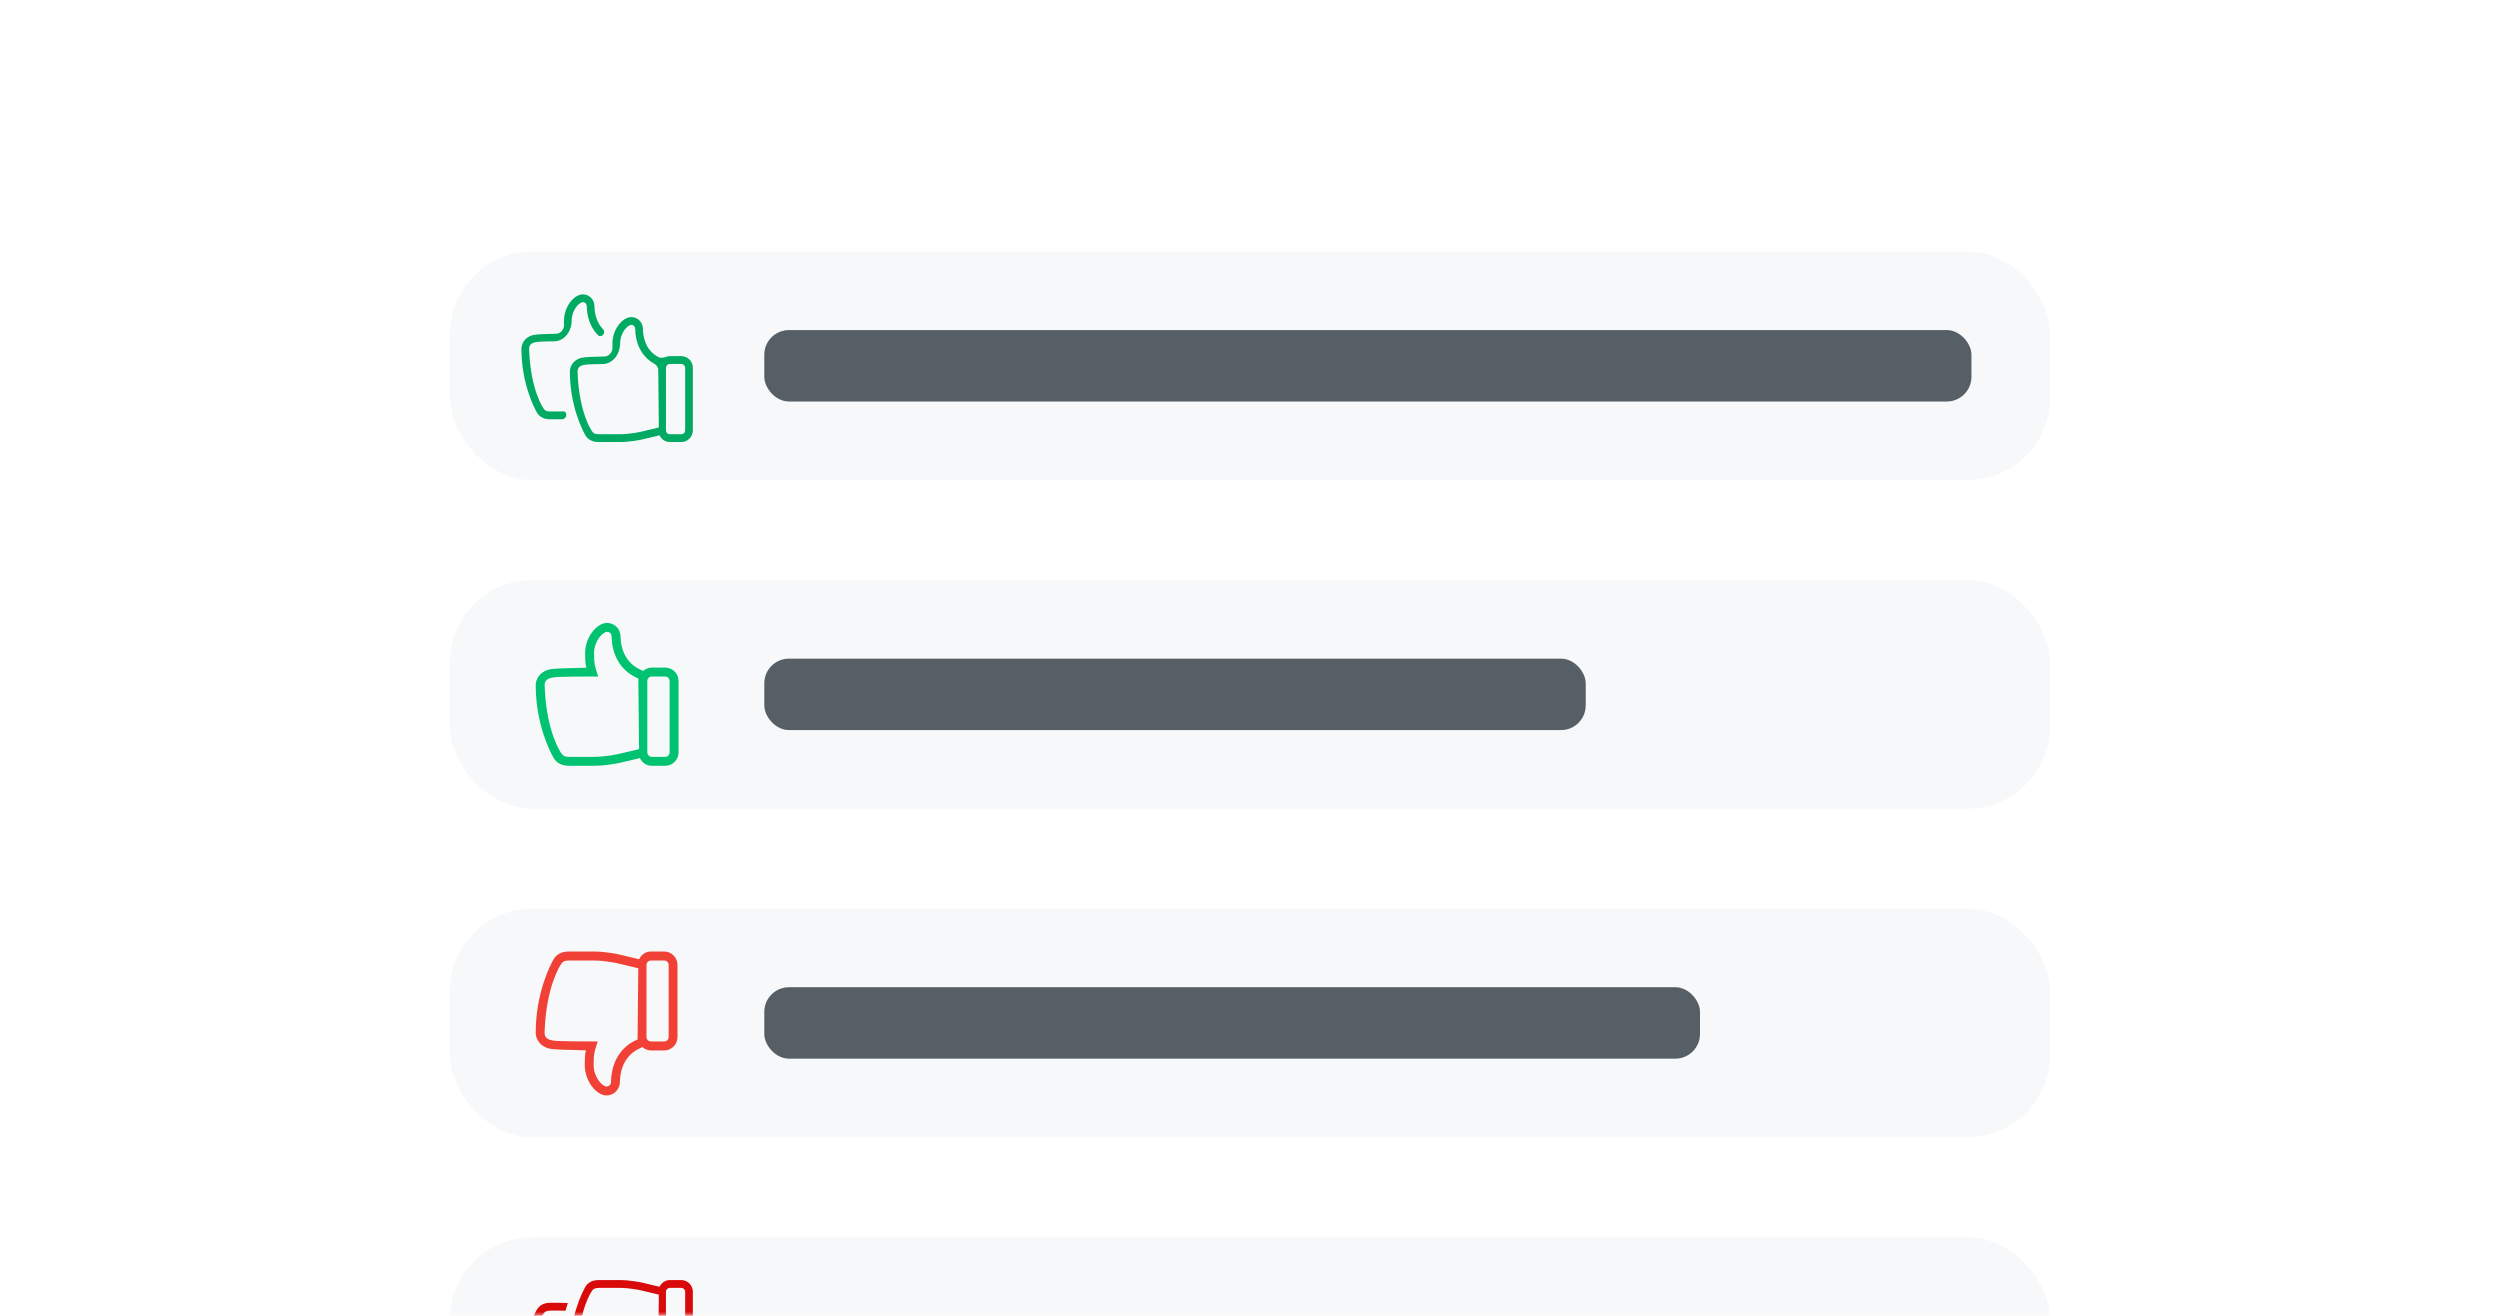 <svg width="304" height="160" viewBox="0 0 304 160" fill="none" xmlns="http://www.w3.org/2000/svg">
<mask id="mask0_15655_28321" style="mask-type:alpha" maskUnits="userSpaceOnUse" x="0" y="0" width="304" height="160">
<rect y="0.183" width="304" height="159.817" fill="#D9D9D9"/>
</mask>
<g mask="url(#mask0_15655_28321)">
<g filter="url(#filter0_d_15655_28321)">
<rect x="41.691" y="17.554" width="220.617" height="171.109" rx="10" fill="white"/>
</g>
<rect x="54.721" y="30.583" width="194.56" height="27.794" rx="10" fill="#F7F8F9"/>
<rect x="54.721" y="70.537" width="194.56" height="27.794" rx="10" fill="#F7F8F9"/>
<rect x="54.721" y="110.491" width="194.56" height="27.794" rx="10" fill="#F7F8F9"/>
<rect x="54.721" y="150.446" width="194.56" height="27.794" rx="10" fill="#F7F8F9"/>
<rect x="92.938" y="40.137" width="146.789" height="8.686" rx="3" fill="#565F66"/>
<rect x="92.938" y="120.046" width="113.783" height="8.686" rx="3" fill="#565F66"/>
<rect x="92.938" y="80.091" width="99.886" height="8.686" rx="3" fill="#565F66"/>
<path d="M66.67 127.477C67.344 127.657 68.928 127.656 71.244 127.718C71.134 128.231 71.109 128.693 71.109 129.514C71.109 131.477 72.517 133.206 73.763 133.206C74.643 133.206 75.369 132.475 75.38 131.577C75.392 130.476 75.727 128.573 77.535 127.608C77.668 127.538 78.047 127.348 78.102 127.323L78.074 127.299C78.357 127.546 78.749 127.735 79.152 127.735H80.768C81.659 127.735 82.384 126.999 82.384 126.096V117.344C82.384 116.439 81.659 115.703 80.768 115.703H79.152C78.51 115.703 77.974 116.096 77.714 116.647C77.708 116.644 77.696 116.642 77.689 116.64C77.653 116.631 77.611 116.62 77.56 116.607C77.55 116.604 77.545 116.604 77.535 116.6C77.225 116.523 76.627 116.377 75.35 116.078C75.076 116.016 73.631 115.703 72.132 115.703H69.187C68.288 115.703 67.623 116.043 67.257 116.756C66.899 117.393 65.141 120.799 65.143 125.6C65.142 126.29 65.613 127.171 66.67 127.477ZM78.613 117.344C78.612 117.271 78.626 117.201 78.654 117.135C78.681 117.067 78.72 117.008 78.77 116.956C78.82 116.906 78.88 116.866 78.945 116.838C79.011 116.81 79.081 116.797 79.152 116.797H80.768C80.839 116.797 80.909 116.81 80.974 116.838C81.04 116.866 81.099 116.906 81.149 116.956C81.199 117.008 81.239 117.068 81.266 117.135C81.293 117.201 81.307 117.271 81.307 117.344V126.096C81.307 126.167 81.293 126.237 81.266 126.305C81.239 126.371 81.199 126.431 81.149 126.482C81.099 126.532 81.04 126.572 80.974 126.601C80.909 126.628 80.839 126.641 80.768 126.641H79.152C79.081 126.641 79.011 126.628 78.945 126.601C78.88 126.572 78.82 126.533 78.77 126.482C78.72 126.431 78.681 126.371 78.654 126.305C78.626 126.237 78.612 126.167 78.613 126.096V117.344ZM66.232 125.255C66.457 119.758 68.206 117.274 68.206 117.274C68.369 116.977 68.631 116.797 69.186 116.797H72.131C73.612 116.797 75.079 117.137 75.117 117.145C77.356 117.67 77.473 117.71 77.614 117.751L77.535 125.788C77.535 126.618 77.516 126.409 77.535 126.398C75.073 127.433 74.324 129.702 74.302 131.565C74.299 131.827 74.1 132.112 73.763 132.112C73.193 132.112 72.187 130.95 72.187 129.514C72.187 128.218 72.238 127.993 72.686 126.641C67.297 126.641 67.335 126.564 66.86 126.437C66.27 126.266 66.22 125.77 66.22 125.6C66.22 125.412 66.225 125.439 66.232 125.255Z" fill="#F14035"/>
<path d="M64.731 40.766C65.204 40.64 66.195 40.617 67.622 40.584C68.182 40.572 68.6 40.049 68.586 39.49C68.583 39.342 68.581 39.18 68.581 38.998C68.581 37.294 69.802 35.794 70.883 35.794C71.646 35.794 72.275 36.428 72.285 37.208C72.293 37.963 72.476 39.152 73.326 40.031C73.448 40.158 73.495 40.336 73.448 40.505C73.362 40.813 72.975 41.004 72.746 40.781C71.718 39.776 71.364 38.403 71.35 37.218C71.347 36.991 71.175 36.744 70.883 36.744C70.389 36.744 69.516 37.752 69.516 38.998C69.516 40.253 68.653 41.489 67.397 41.502C65.421 41.524 65.231 41.577 64.961 41.652C64.94 41.658 64.919 41.664 64.895 41.67C64.384 41.818 64.341 42.248 64.341 42.397C64.341 42.498 64.343 42.527 64.345 42.573C64.347 42.601 64.349 42.635 64.351 42.695C64.546 47.467 66.063 49.623 66.063 49.623C66.204 49.882 66.432 50.038 66.913 50.038C67.733 50.038 68.144 50.038 68.501 50.03C68.658 50.027 68.798 50.128 68.841 50.278C68.939 50.62 68.699 50.976 68.343 50.982C67.989 50.987 67.538 50.987 66.914 50.987C66.135 50.987 65.557 50.692 65.24 50.072C64.929 49.52 63.404 46.563 63.406 42.397C63.406 41.797 63.815 41.032 64.731 40.766Z" fill="#00AA63"/>
<path fill-rule="evenodd" clip-rule="evenodd" d="M73.513 43.348C72.086 43.38 71.095 43.403 70.622 43.529C69.705 43.795 69.297 44.56 69.297 45.16C69.295 49.327 70.82 52.283 71.13 52.835C71.448 53.456 72.025 53.751 72.805 53.751H75.359C76.659 53.751 77.912 53.479 78.15 53.424C79.258 53.166 79.776 53.039 80.045 52.972C80.054 52.969 80.058 52.968 80.066 52.966C80.089 52.96 80.11 52.955 80.129 52.95C80.147 52.945 80.163 52.94 80.178 52.936C80.191 52.935 80.204 52.94 80.21 52.951C80.439 53.419 80.898 53.751 81.447 53.751H82.849C83.622 53.751 84.251 53.112 84.251 52.326V44.73C84.251 43.944 83.622 43.305 82.849 43.305H81.447C81.297 43.305 81.149 43.336 81.009 43.387C80.694 43.504 80.341 43.575 80.045 43.416C78.477 42.578 78.186 40.927 78.176 39.971C78.166 39.191 77.537 38.558 76.774 38.558C75.693 38.558 74.472 40.058 74.472 41.761C74.472 41.944 74.473 42.106 74.477 42.253C74.491 42.812 74.072 43.335 73.513 43.348ZM81.015 52.508C80.992 52.45 80.98 52.389 80.98 52.326V44.73C80.98 44.667 80.992 44.606 81.015 44.548C81.039 44.49 81.073 44.438 81.116 44.394C81.16 44.35 81.211 44.315 81.268 44.291C81.325 44.267 81.386 44.255 81.447 44.255H82.849C82.91 44.255 82.971 44.267 83.028 44.291C83.084 44.315 83.136 44.35 83.179 44.394C83.223 44.438 83.257 44.49 83.281 44.548C83.304 44.606 83.316 44.667 83.316 44.73V52.326C83.316 52.389 83.304 52.45 83.281 52.508C83.257 52.566 83.223 52.618 83.179 52.662C83.136 52.706 83.084 52.741 83.028 52.765C82.971 52.789 82.91 52.801 82.849 52.801H81.447C81.386 52.801 81.325 52.789 81.268 52.765C81.211 52.741 81.16 52.706 81.116 52.662C81.073 52.618 81.038 52.566 81.015 52.508ZM71.954 52.387C71.954 52.387 70.437 50.23 70.242 45.459C70.24 45.398 70.237 45.364 70.236 45.336C70.233 45.29 70.231 45.261 70.231 45.16C70.231 45.011 70.275 44.581 70.786 44.433C70.809 44.427 70.831 44.421 70.852 44.415C71.122 44.34 71.312 44.287 73.288 44.266C74.544 44.252 75.406 43.017 75.406 41.761C75.406 40.515 76.279 39.507 76.773 39.507C77.066 39.507 77.238 39.755 77.241 39.982C77.258 41.469 77.81 43.255 79.56 44.231C79.844 44.389 80.045 44.672 80.045 44.997L80.113 51.956C80.113 51.966 80.107 51.975 80.097 51.978C79.979 52.012 79.803 52.064 77.948 52.498L77.944 52.499C77.862 52.517 76.615 52.801 75.358 52.801H72.804C72.322 52.801 72.095 52.645 71.954 52.387ZM80.038 44.445C80.038 44.441 80.038 44.44 80.038 44.44C80.038 44.44 80.038 44.442 80.038 44.445Z" fill="#00AA63"/>
<path d="M66.682 81.433C67.36 81.255 68.956 81.257 71.29 81.196C71.179 80.686 71.154 80.227 71.154 79.411C71.154 77.463 72.573 75.749 73.828 75.749C74.715 75.749 75.445 76.473 75.457 77.364C75.469 78.457 75.807 80.346 77.628 81.303C77.762 81.374 78.144 81.562 78.2 81.587L78.171 81.612C78.456 81.366 78.851 81.177 79.257 81.177H80.885C81.783 81.177 82.514 81.908 82.514 82.806V91.492C82.514 92.391 81.783 93.12 80.885 93.12H79.257C78.611 93.12 78.07 92.73 77.809 92.183C77.802 92.186 77.79 92.188 77.783 92.19C77.747 92.199 77.705 92.21 77.653 92.223C77.644 92.226 77.638 92.227 77.628 92.23C77.315 92.308 76.714 92.451 75.427 92.747C75.151 92.81 73.695 93.12 72.184 93.12H69.217C68.312 93.12 67.641 92.784 67.273 92.074C66.912 91.443 65.141 88.062 65.143 83.298C65.142 82.612 65.617 81.737 66.682 81.433ZM78.714 91.492C78.714 91.564 78.728 91.633 78.755 91.7C78.782 91.766 78.822 91.825 78.873 91.876C78.923 91.927 78.983 91.967 79.049 91.994C79.115 92.021 79.186 92.035 79.257 92.035H80.885C80.957 92.035 81.027 92.021 81.093 91.994C81.159 91.967 81.219 91.927 81.269 91.876C81.32 91.825 81.36 91.766 81.387 91.7C81.414 91.633 81.428 91.564 81.428 91.492V82.806C81.428 82.734 81.414 82.664 81.387 82.598C81.36 82.532 81.32 82.472 81.269 82.421C81.219 82.372 81.159 82.331 81.093 82.305C81.027 82.276 80.957 82.263 80.885 82.263H79.257C79.186 82.263 79.115 82.276 79.049 82.305C78.983 82.331 78.923 82.372 78.873 82.421C78.823 82.472 78.782 82.532 78.755 82.598C78.728 82.664 78.714 82.734 78.714 82.806V91.492ZM66.24 83.639C66.466 89.095 68.229 91.561 68.229 91.561C68.393 91.857 68.657 92.035 69.217 92.035H72.184C73.675 92.035 75.154 91.696 75.192 91.688C77.448 91.168 77.566 91.128 77.708 91.088L77.628 83.112C77.628 82.286 77.61 82.495 77.628 82.504C75.148 81.477 74.393 79.225 74.371 77.376C74.368 77.117 74.167 76.833 73.828 76.833C73.254 76.833 72.24 77.986 72.24 79.411C72.24 80.698 72.291 80.921 72.742 82.263C67.314 82.263 67.352 82.341 66.873 82.467C66.279 82.636 66.228 83.128 66.228 83.298C66.228 83.483 66.233 83.456 66.24 83.639Z" fill="#00C371"/>
<path d="M64.731 168.641C65.204 168.768 66.195 168.79 67.622 168.823C67.957 168.83 68.316 168.838 68.698 168.849C68.603 169.295 68.581 169.697 68.581 170.41C68.581 172.113 69.802 173.613 70.883 173.613C71.646 173.613 72.275 172.98 72.285 172.2C72.294 171.385 72.507 170.064 73.542 169.173C73.421 168.901 73.329 168.422 73.329 168.151C71.847 169.161 71.367 170.804 71.35 172.19C71.347 172.416 71.175 172.664 70.883 172.664C70.389 172.664 69.516 171.656 69.516 170.41C69.516 169.284 69.56 169.089 69.948 167.916C65.536 167.916 65.319 167.855 64.961 167.756C64.94 167.75 64.919 167.744 64.895 167.737C64.384 167.59 64.341 167.159 64.341 167.01C64.341 166.91 64.343 166.88 64.345 166.835C64.347 166.806 64.349 166.772 64.351 166.713C64.546 161.941 66.063 159.784 66.063 159.784C66.204 159.525 66.432 159.369 66.913 159.369C67.939 159.369 68.326 159.369 68.767 159.386C68.793 159.298 68.817 159.213 68.841 159.13C68.91 158.89 68.974 158.664 69.05 158.453C68.602 158.421 68.04 158.421 66.914 158.421C66.135 158.421 65.557 158.715 65.24 159.335C64.929 159.887 63.404 162.845 63.406 167.01C63.406 167.611 63.815 168.375 64.731 168.641Z" fill="#D90A0A"/>
<path fill-rule="evenodd" clip-rule="evenodd" d="M73.513 166.06C72.086 166.027 71.095 166.005 70.622 165.878C69.705 165.612 69.297 164.847 69.297 164.248C69.295 160.081 70.82 157.124 71.13 156.572C71.448 155.953 72.025 155.657 72.805 155.657H75.359C76.659 155.657 77.912 155.929 78.15 155.983C79.258 156.242 79.776 156.369 80.045 156.436C80.054 156.439 80.058 156.439 80.067 156.442C80.089 156.447 80.11 156.453 80.129 156.458C80.147 156.463 80.163 156.467 80.178 156.471C80.185 156.472 80.195 156.474 80.2 156.477C80.426 155.998 80.891 155.657 81.447 155.657H82.849C83.622 155.657 84.251 156.296 84.251 157.082V164.679C84.251 165.463 83.622 166.102 82.849 166.102H81.447C81.109 166.102 80.78 165.948 80.536 165.743L80.537 165.744C80.489 165.765 80.16 165.931 80.045 165.992C78.477 166.829 78.186 168.481 78.176 169.437C78.166 170.216 77.537 170.851 76.774 170.851C75.693 170.851 74.472 169.35 74.472 167.646C74.472 166.933 74.493 166.532 74.589 166.087C74.207 166.076 73.848 166.068 73.513 166.06ZM81.015 156.9C80.992 156.957 80.98 157.018 80.98 157.082V164.679C80.98 164.741 80.992 164.802 81.015 164.86C81.039 164.918 81.073 164.969 81.117 165.014C81.16 165.058 81.212 165.092 81.268 165.117C81.325 165.141 81.386 165.152 81.447 165.152H82.849C82.91 165.152 82.971 165.141 83.028 165.117C83.085 165.092 83.136 165.057 83.179 165.014C83.223 164.969 83.257 164.918 83.281 164.86C83.304 164.802 83.316 164.741 83.316 164.679V157.082C83.316 157.018 83.304 156.957 83.281 156.9C83.257 156.841 83.223 156.79 83.179 156.745C83.136 156.702 83.085 156.667 83.028 156.642C82.971 156.619 82.91 156.607 82.849 156.607H81.447C81.386 156.607 81.325 156.619 81.268 156.642C81.211 156.667 81.16 156.702 81.116 156.745C81.073 156.79 81.038 156.841 81.015 156.9ZM71.954 157.021C71.954 157.021 70.437 159.177 70.242 163.949C70.24 164.009 70.237 164.044 70.236 164.071C70.233 164.118 70.231 164.146 70.231 164.248C70.231 164.396 70.275 164.826 70.786 164.975C70.809 164.981 70.831 164.987 70.852 164.993C71.21 165.092 71.427 165.152 75.839 165.152C75.451 166.326 75.406 166.521 75.406 167.646C75.406 168.893 76.279 169.901 76.774 169.901C77.066 169.901 77.238 169.654 77.241 169.426C77.26 167.81 77.909 165.843 80.039 164.944C80.041 164.894 80.045 164.756 80.045 164.411L80.113 157.435C80.108 157.434 80.103 157.431 80.097 157.43C79.979 157.395 79.803 157.344 77.948 156.909H77.944C77.862 156.891 76.615 156.607 75.358 156.607H72.804C72.323 156.607 72.095 156.763 71.954 157.021ZM80.038 164.963C80.038 164.967 80.038 164.968 80.038 164.968C80.038 164.968 80.038 164.966 80.038 164.963Z" fill="#D90A0A"/>
</g>
<defs>
<filter id="filter0_d_15655_28321" x="15.691" y="-2.446" width="272.617" height="223.109" filterUnits="userSpaceOnUse" color-interpolation-filters="sRGB">
<feFlood flood-opacity="0" result="BackgroundImageFix"/>
<feColorMatrix in="SourceAlpha" type="matrix" values="0 0 0 0 0 0 0 0 0 0 0 0 0 0 0 0 0 0 127 0" result="hardAlpha"/>
<feMorphology radius="4" operator="erode" in="SourceAlpha" result="effect1_dropShadow_15655_28321"/>
<feOffset dy="6"/>
<feGaussianBlur stdDeviation="15"/>
<feComposite in2="hardAlpha" operator="out"/>
<feColorMatrix type="matrix" values="0 0 0 0 0.035 0 0 0 0 0.831 0 0 0 0 0.784 0 0 0 0.33 0"/>
<feBlend mode="normal" in2="BackgroundImageFix" result="effect1_dropShadow_15655_28321"/>
<feBlend mode="normal" in="SourceGraphic" in2="effect1_dropShadow_15655_28321" result="shape"/>
</filter>
</defs>
</svg>
